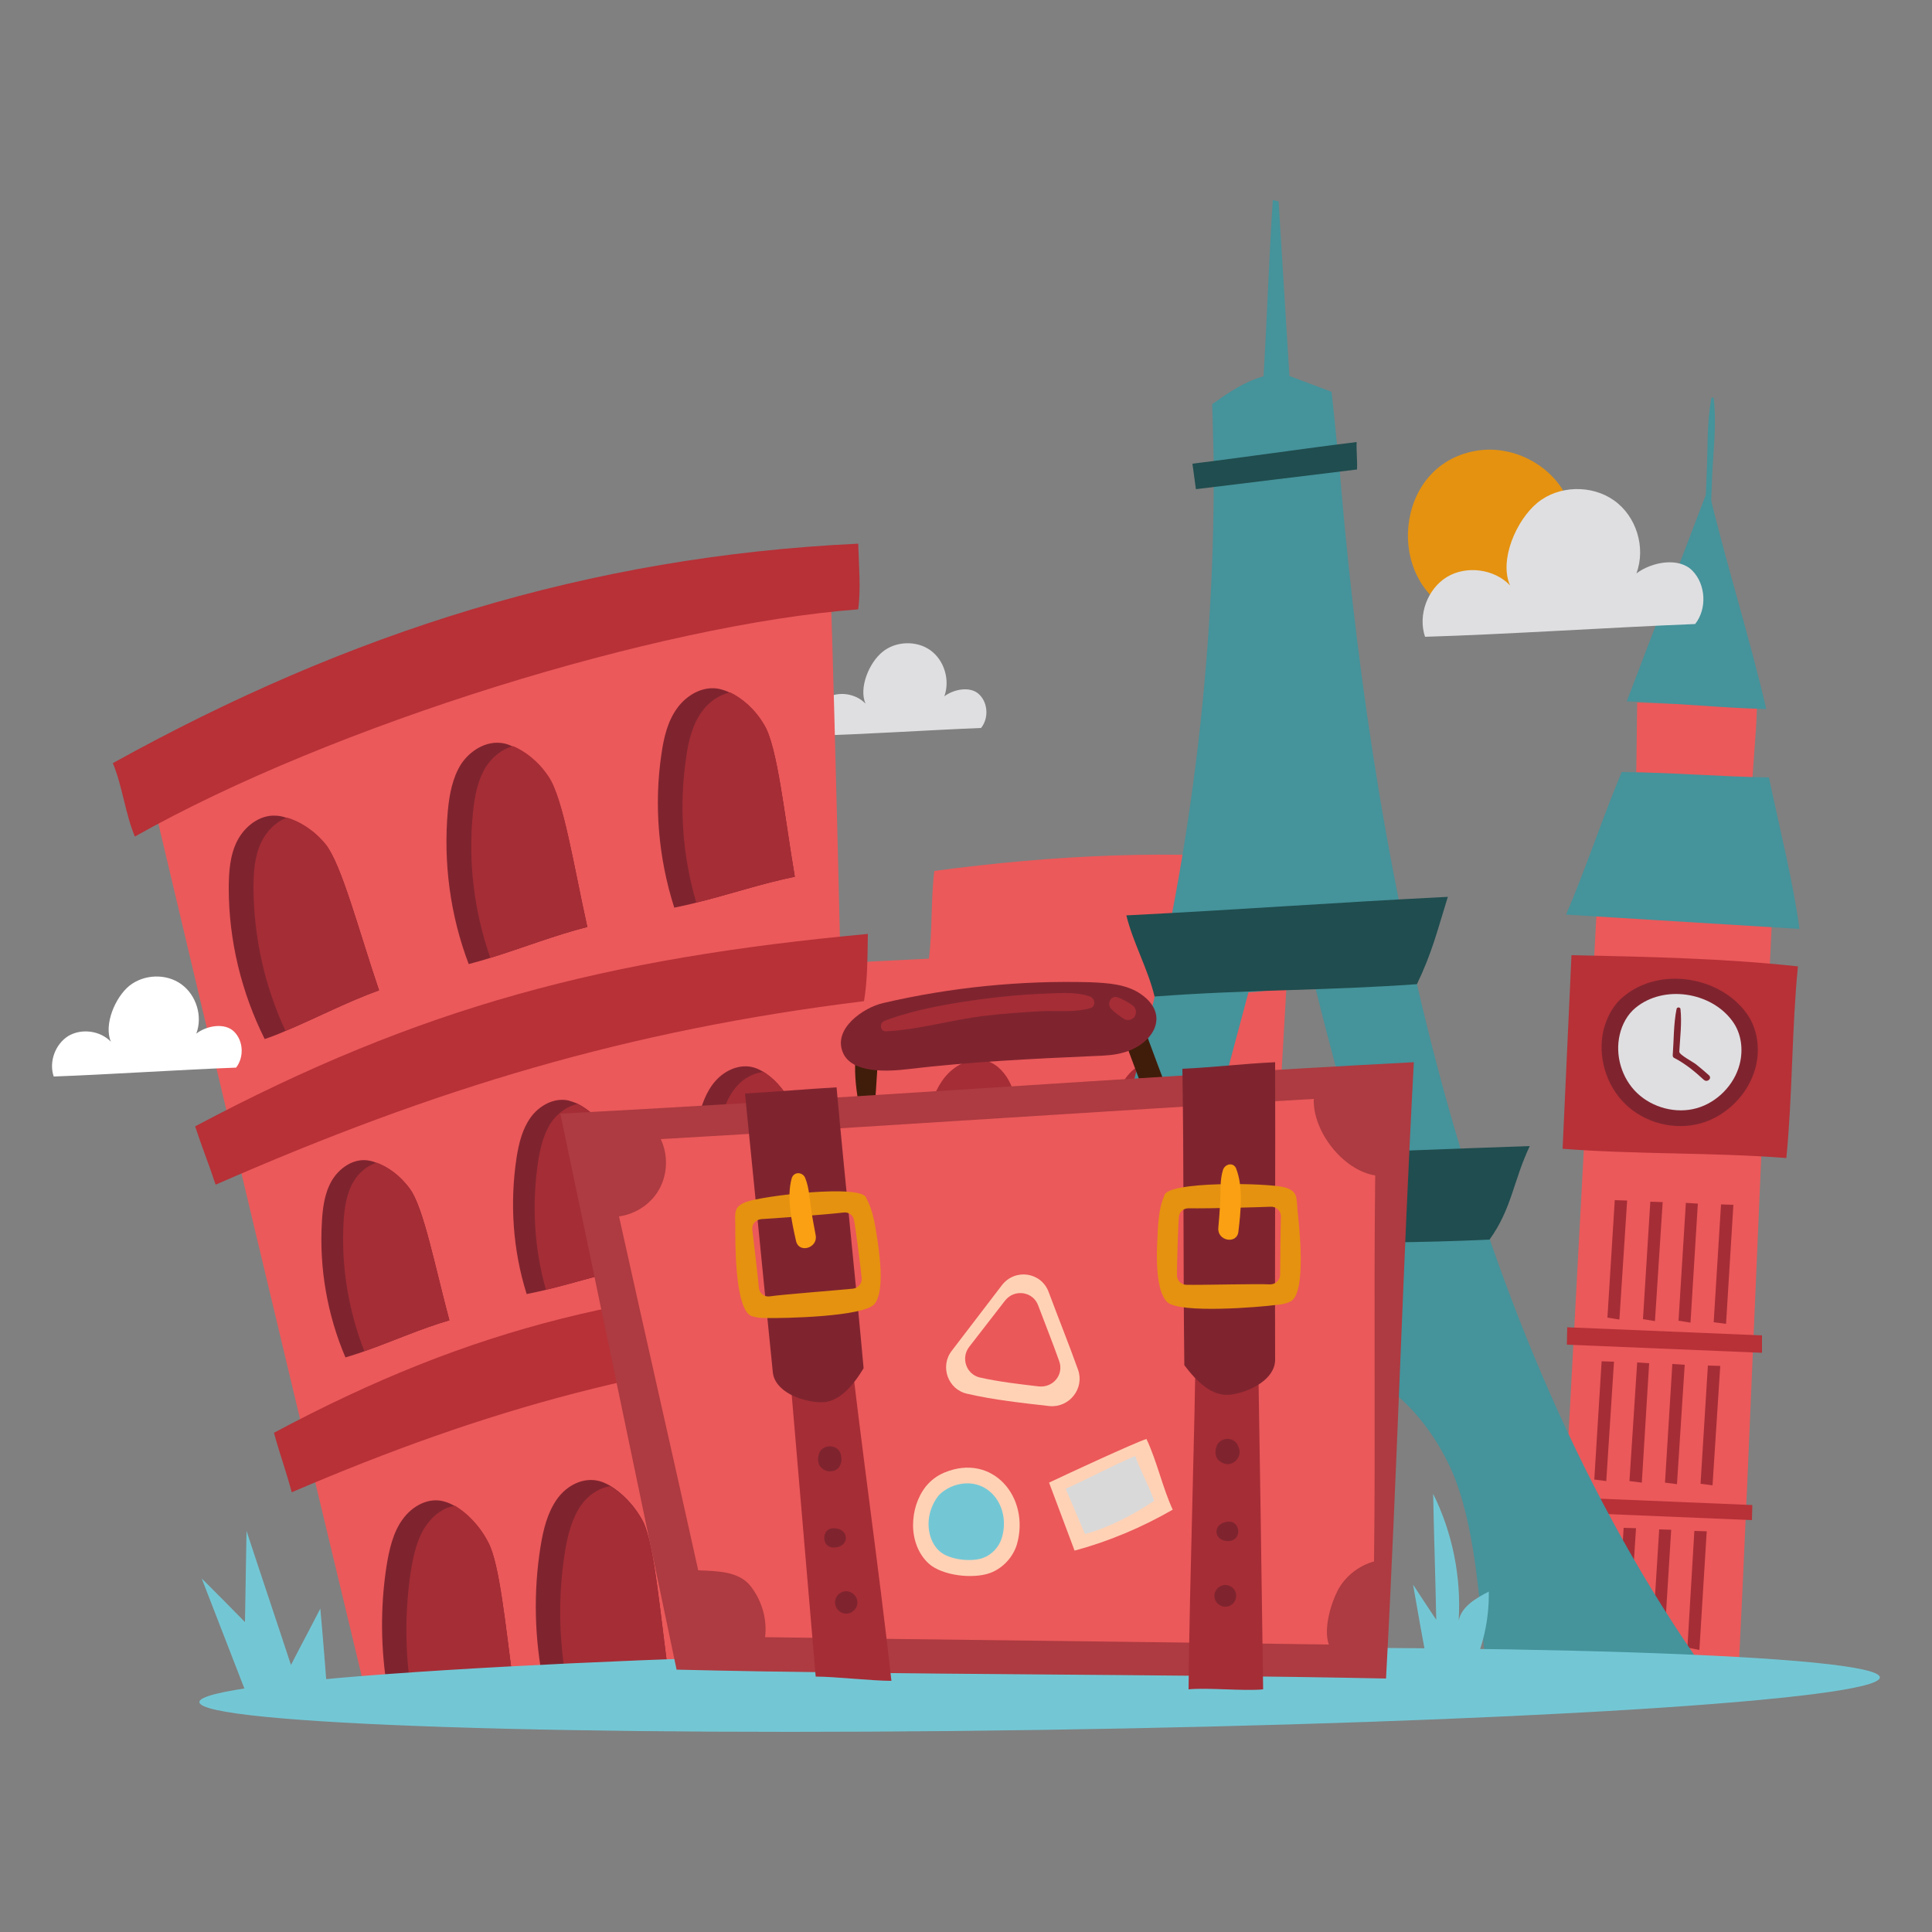<?xml version="1.0" encoding="UTF-8"?> <svg xmlns="http://www.w3.org/2000/svg" xmlns:xlink="http://www.w3.org/1999/xlink" version="1.1" id="OBJECTS" x="0px" y="0px" viewBox="0 0 500 500" style="enable-background:new 0 0 500 500;" xml:space="preserve"><rect x="0" y="0" width="500" height="500" fill="#808080" stroke="none"/> <style type="text/css"> .st0{fill:#45939B;} .st1{fill:#EB595A;} .st2{fill:#59270D;} .st3{fill:#A52D36;} .st4{fill:#B73137;} .st5{fill:#7F242F;} .st6{fill:#DFDFE1;} .st7{fill:#E59210;} .st8{fill:#B07B13;} .st9{fill:#204D4F;} .st10{fill:#73C7D5;} .st11{fill:#401D0A;} .st12{fill:#AD3B41;} .st13{fill:#FAA012;} .st14{fill:#FFD2B6;} .st15{fill:#EB585A;} .st16{fill:#D9D9D9;} .st17{fill:#FFFFFF;} </style> <g> <g> <path class="st0" d="M443.1,123.2c0.3-6.6,1.2-13.6,0.4-20.1c0-0.3-0.6-0.3-0.6,0c-1.2,6.2-0.9,12.9-1.2,19.2 c-0.1,3.3-0.3,6.7-0.4,10c-0.1,3.4-0.6,6.8-0.1,10.2c0.1,0.4,0.8,0.5,0.9,0c0.6-3,0.6-6.1,0.7-9.2 C442.8,129.8,443,126.5,443.1,123.2z"></path> <path class="st1" d="M453.3,206.8c0.2-8,1.2-16,1.4-23.9c-10.2-0.5-20.9-0.6-31-1.1c-0.1,7.7-0.2,15.5-0.3,23.2 C433.3,205.6,443.3,206,453.3,206.8z"></path> <path class="st1" d="M450,431.5c3.1-63.8,5.5-130,8.6-193.8c-15.1-0.3-30.3-1.5-45.4-1.8c-3.5,64.6-6.9,129.1-10.4,193.7 C415.6,429.5,437.1,431.6,450,431.5z"></path> <polygon class="st2" points="411,395 409.1,425.3 412.2,425.9 414.2,395.2 "></polygon> <polygon class="st3" points="420.2,395.4 418.3,425.7 421.4,426.3 423.4,395.5 "></polygon> <polygon class="st3" points="429.4,395.8 427.5,426.1 430.6,426.6 432.5,395.9 "></polygon> <polygon class="st3" points="438.5,396.2 436.7,426.4 439.8,427 441.7,396.3 "></polygon> <polygon class="st4" points="405.6,343.5 405.5,348 456,350.1 456,345.6 "></polygon> <polygon class="st4" points="403,387.4 402.9,391.3 453.4,393.4 453.5,389.5 "></polygon> <path class="st4" d="M462.3,299.7c-19.1-1.5-38.8-0.9-57.9-2.4c0.7-15.7,1.6-34.4,2.3-50.1c19.3,0.4,39.3,0.8,58.6,2.9 C463.7,266.2,463.9,283.7,462.3,299.7z"></path> <path class="st5" d="M415,266.5c-1.6,6.8,0.6,14.4,5.7,19.3c5.1,4.9,12.7,6.8,19.5,4.9c6.7-1.9,12.3-7.6,14.1-14.3 c1.3-4.8,0.6-10.3-2.4-14.3c-7-9.5-22.4-11.9-31.6-4.3C417.6,259.9,415.9,263.1,415,266.5z"></path> <path class="st6" d="M419.2,267.7c-1.3,5.4,0.5,11.4,4.5,15.2c4,3.8,10.1,5.4,15.4,3.9c5.3-1.5,9.7-6,11.1-11.3 c1-3.8,0.5-8.1-1.9-11.3c-5.5-7.5-17.7-9.4-25-3.4C421.2,262.5,419.8,265.1,419.2,267.7z"></path> <path class="st5" d="M442.3,278.3c-1.1-1-2.2-1.9-3.3-2.8c-0.7-0.6-4.4-2.5-4.4-3.3c0.2-3.7,0.7-7.5,0.3-11.1 c-0.1-0.5-0.9-0.5-1,0c-0.8,3.9-0.7,8.1-1,12c0,0.3,0.1,0.6,0.4,0.7c2.9,1.5,5.3,3.5,7.7,5.7C441.9,280.2,443.1,279.1,442.3,278.3 z"></path> <polygon class="st3" points="417.9,310.6 416,341 419.1,341.5 421.1,310.7 "></polygon> <polygon class="st3" points="427.1,311 425.2,341.4 428.3,341.9 430.3,311.1 "></polygon> <polygon class="st3" points="436.3,311.3 434.4,341.8 437.5,342.3 439.4,311.5 "></polygon> <polygon class="st3" points="445.4,311.7 443.5,342.2 446.7,342.6 448.6,311.8 "></polygon> <polygon class="st3" points="414.5,352.3 412.6,382.9 415.7,383.3 417.7,352.4 "></polygon> <polygon class="st3" points="423.7,352.6 421.7,383.3 424.9,383.7 426.8,352.8 "></polygon> <polygon class="st3" points="432.8,353 430.9,383.7 434,384.1 436,353.2 "></polygon> <polygon class="st3" points="442,353.4 440.1,384 443.2,384.4 445.2,353.5 "></polygon> <path class="st0" d="M465.7,240.4c-1.7-12.5-5-25.4-7.9-39.2c-12.8-0.2-25.3-1.3-38.1-1.4c-4.7,11.1-9.6,25.8-14.4,36.9 C426.4,238,444.6,239.1,465.7,240.4z"></path> <path class="st0" d="M457.1,183.5c-12-0.3-24-1.6-36.1-2c7-18.4,14.1-36.7,21.1-55.1C446.5,145.2,452.8,164.8,457.1,183.5z"></path> </g> <path class="st7" d="M364.5,136.1c0.9-9,6.7-17.5,17.3-19.4c9.3-1.7,19.4,3.3,23.6,11.8c4.2,8.4,2.3,19.5-4.6,26 c-4.8,4.5-11.8,6.7-18.4,5.7C369.3,158.2,363.4,146.8,364.5,136.1z"></path> <path class="st6" d="M253.9,188.4c2-2.5,1.8-6.4-0.4-8.6c-2.2-2.3-6.6-1.5-9.1,0.4c1.5-4.2,0-9.3-3.6-11.9s-9-2.4-12.4,0.4 c-3.5,2.8-6.2,9.4-4.4,13.4c-2.6-2.7-7.1-3.3-10.2-1.4c-3.2,1.9-4.7,6.2-3.5,9.7C222.9,190.1,241,188.9,253.9,188.4z"></path> <g> <path class="st1" d="M322.6,434.5c4-70.4,8.2-141.3,12.2-211.7c-30.7-3.1-62.5-1.5-93,2.6c-0.9,7.1-0.5,15.6-1.4,22.7 c-13.6,0.7-27.2,1.3-40.7,2c0.7,61.2-1.5,124.3-0.8,185.5C236.7,436.2,284.8,433.9,322.6,434.5z"></path> <path class="st1" d="M222.1,433.5c-1.6,0.1-3.1,0.2-4.7,0.3c-8.8,0.6-17.6,0.9-26.4,1.2c-2,0.1-3.9,0.1-5.9,0.2 c-3.9,0.1-7.8,0.2-11.8,0.2c-8.9,0.2-17.8,0.3-26.6,0.4c-2,0-4,0.1-6,0.1c-2.6,0-5.2,0.1-7.7,0.2c-8.9,0.2-17.8,0.5-26.6,1 c-2,0.1-4,0.2-6,0.4c-1.9,0.1-3.9,0.2-5.8,0.4C75.6,358.9,56.8,280,38.1,201c55.1-26.1,116.1-45.2,176.8-51.2 C217.8,243.1,219.2,340.2,222.1,433.5z"></path> <path class="st5" d="M98.1,256.3c-8.1,2.9-16.1,7.1-24.2,10.5c-1.8,0.8-3.6,1.5-5.4,2.1c-6-12-9.3-25.5-9.3-39 c0-4.2,0.3-8.6,2.2-12.3c1.9-3.7,5.8-6.8,10-6.5c0.8,0,1.8,0.2,2.9,0.6c3.1,0.9,6.9,3.1,10,6.9C88.4,223.7,92.9,241,98.1,256.3z"></path> <path class="st3" d="M98.1,256.3c-8.1,2.9-16.1,7.1-24.2,10.5c-5.4-11.5-8.2-24.2-8.3-36.9c0-4.2,0.3-8.6,2.2-12.3 c1.4-2.7,3.7-5,6.5-6c3.1,0.9,6.9,3.1,10,6.9C88.4,223.7,92.9,241,98.1,256.3z"></path> <path class="st5" d="M152,239.9c-8.3,2.1-16.7,5.4-25.1,8c-1.9,0.6-3.7,1.1-5.6,1.6c-4.8-12.6-6.6-26.3-5.4-39.7 c0.4-4.2,1.2-8.5,3.4-12c2.3-3.5,6.4-6.1,10.6-5.5c0.8,0.1,1.8,0.4,2.8,0.9c2.9,1.2,6.5,3.8,9.2,7.9 C145.8,206.6,148.5,224.2,152,239.9z"></path> <path class="st3" d="M152,239.9c-8.3,2.1-16.7,5.4-25.1,8c-4.2-12-5.8-24.9-4.5-37.5c0.4-4.2,1.2-8.5,3.4-12 c1.6-2.5,4.2-4.6,7-5.3c2.9,1.2,6.5,3.8,9.2,7.9C145.8,206.6,148.5,224.2,152,239.9z"></path> <path class="st5" d="M205.7,226.9c-8.4,1.7-17,4.6-25.5,6.7c-1.9,0.5-3.8,0.9-5.7,1.3c-4.1-12.8-5.3-26.6-3.3-39.9 c0.6-4.2,1.6-8.4,4.1-11.8c2.5-3.4,6.7-5.8,10.9-4.9c0.8,0.2,1.8,0.5,2.8,1c2.9,1.4,6.3,4.1,8.8,8.4 C201.2,193.2,203,211,205.7,226.9z"></path> <path class="st3" d="M205.7,226.9c-8.4,1.7-17,4.6-25.5,6.7c-3.6-12.2-4.5-25.1-2.6-37.7c0.6-4.2,1.6-8.4,4.1-11.8 c1.7-2.4,4.4-4.3,7.3-4.9c2.9,1.4,6.3,4.1,8.8,8.4C201.2,193.2,203,211,205.7,226.9z"></path> <path class="st5" d="M116.3,341.7c-7.3,2.1-14.6,5.4-22,8c-1.6,0.6-3.3,1.1-4.9,1.6c-4.7-11-6.8-23.1-6.1-35 c0.2-3.7,0.7-7.6,2.6-10.8c1.9-3.2,5.5-5.7,9.2-5.2c0.7,0.1,1.6,0.3,2.5,0.7c2.7,1,5.9,3.1,8.5,6.7 C109.6,312.4,112.6,327.9,116.3,341.7z"></path> <path class="st3" d="M116.3,341.7c-7.3,2.1-14.6,5.4-22,8c-4.1-10.5-6-21.8-5.4-33.1c0.2-3.7,0.7-7.6,2.6-10.8 c1.3-2.3,3.6-4.2,6-4.9c2.7,1,5.9,3.1,8.5,6.7C109.6,312.4,112.6,327.9,116.3,341.7z"></path> <path class="st5" d="M163.9,328.1c-7.5,1.4-15.1,3.9-22.6,5.7c-1.7,0.4-3.4,0.8-5,1.1c-3.6-11.4-4.4-23.6-2.6-35.4 c0.6-3.7,1.5-7.4,3.7-10.4c2.2-3,6-5.1,9.7-4.3c0.7,0.2,1.6,0.5,2.5,0.9c2.5,1.3,5.6,3.7,7.7,7.5 C160.2,298.2,161.6,314,163.9,328.1z"></path> <path class="st3" d="M163.9,328.1c-7.5,1.4-15.1,3.9-22.6,5.7c-3.1-10.8-3.7-22.3-2-33.4c0.6-3.7,1.5-7.4,3.7-10.4 c1.6-2.1,4-3.8,6.5-4.3c2.5,1.3,5.6,3.7,7.7,7.5C160.2,298.2,161.6,314,163.9,328.1z"></path> <path class="st5" d="M208.3,321c-7.6,0.7-15.4,2.6-23.1,3.7c-1.7,0.3-3.4,0.5-5.1,0.6c-2.6-11.7-2.4-23.9,0.5-35.5 c0.9-3.6,2.1-7.3,4.6-10.1c2.5-2.8,6.4-4.5,10-3.4c0.7,0.2,1.5,0.6,2.4,1.1c2.4,1.5,5.2,4.2,7.1,8.1 C207.1,290.9,207.2,306.7,208.3,321z"></path> <path class="st3" d="M208.3,321c-7.6,0.7-15.4,2.6-23.1,3.7c-2.1-11.1-1.8-22.6,0.9-33.5c0.9-3.6,2.1-7.3,4.6-10.1 c1.7-2,4.3-3.4,6.9-3.7c2.4,1.5,5.2,4.2,7.1,8.1C207.1,290.9,207.2,306.7,208.3,321z"></path> <path class="st5" d="M173.3,435.4c-8.9,0.2-17.8,0.3-26.6,0.4c-2,0-4,0.1-6,0.1c-2.4-11.8-2.7-23.9-0.8-35.7 c0.7-4.4,1.8-8.8,4.3-12.3c2.5-3.5,6.8-5.7,10.9-4.6c0.8,0.2,1.7,0.6,2.8,1.2c2.8,1.7,6.2,4.8,8.6,9.4 C169.5,400.2,170.9,418.6,173.3,435.4z"></path> <path class="st3" d="M173.3,435.4c-8.9,0.2-17.8,0.3-26.6,0.4c-2.1-11.3-2.3-22.9-0.5-34.1c0.7-4.4,1.8-8.8,4.3-12.3 c1.8-2.5,4.5-4.3,7.4-4.8c2.8,1.7,6.2,4.8,8.6,9.4C169.5,400.2,170.9,418.6,173.3,435.4z"></path> <path class="st5" d="M217.4,433.8c-8.8,0.6-17.6,0.9-26.4,1.2c-2,0.1-3.9,0.1-5.9,0.2c-2.1-12.2-2-24.7,0.4-36.6 c0.9-4.3,2.1-8.7,4.7-12.1c2.7-3.4,7-5.5,11.1-4.2c0.8,0.3,1.7,0.7,2.7,1.3c2.8,1.8,6,5,8.2,9.7 C215,399.4,215.8,417.3,217.4,433.8z"></path> <path class="st3" d="M217.4,433.8c-8.8,0.6-17.6,0.9-26.4,1.2c-1.8-11.6-1.6-23.4,0.7-34.8c0.9-4.3,2.1-8.7,4.7-12.1 c1.9-2.4,4.6-4.1,7.5-4.5c2.8,1.8,6,5,8.2,9.7C215,399.4,215.8,417.3,217.4,433.8z"></path> <path class="st5" d="M132.9,436.1c-8.9,0.2-17.8,0.5-26.6,1c-2,0.1-4,0.2-6,0.4c-1.8-10.6-1.9-21.5-0.3-32 c0.7-4.4,1.7-8.9,4.2-12.3c2.5-3.5,6.8-5.8,10.8-4.6c0.8,0.2,1.7,0.6,2.8,1.2c2.8,1.7,6.2,4.8,8.6,9.5 C129.3,404.7,130.8,420.6,132.9,436.1z"></path> <path class="st3" d="M132.9,436.1c-8.9,0.2-17.8,0.5-26.6,1c-1.5-10.1-1.5-20.3,0-30.3c0.7-4.4,1.7-8.9,4.2-12.3 c1.8-2.5,4.4-4.4,7.3-4.8c2.8,1.7,6.2,4.8,8.6,9.5C129.3,404.7,130.8,420.6,132.9,436.1z"></path> <path class="st4" d="M222.1,157.7c-51.7,3.9-136,29.9-187.2,58.8c-2.5-6-3.2-13-5.7-19c61.2-33.9,123-53.5,192.9-56.8 C222.3,146.9,222.8,152.4,222.1,157.7z"></path> <path class="st4" d="M223.6,259.1c-61,7.5-110.8,22.5-167.8,47.5c-2-6.1-3.3-9-5.3-15.1c58.3-31,106.1-43.5,174.1-49.8 C224.5,247.9,224.5,253.9,223.6,259.1z"></path> <path class="st4" d="M225,348.2c-54.3,4-98.7,16.2-149.5,38c-1.7-6.3-2.9-9.2-4.6-15.4c52-27.8,94.6-37.6,155.2-40 C225.9,337,225.8,343,225,348.2z"></path> <path class="st3" d="M265.1,329.5c0.1-13.4-0.4-26.8-1.7-40.1c-0.3-3-0.6-6-1.8-8.7c-1.2-2.7-3.3-5.2-6.1-6.1 c-3.5-1.1-7.4,0.5-10,3.1c-2.6,2.6-4,6.1-5.1,9.6c-4.3,13.4-4.7,28-1.2,41.6C248.5,328.8,255.8,329.5,265.1,329.5z"></path> <path class="st3" d="M312.7,329.3c-0.1-13.4-0.8-26.8-2.3-40.1c-0.3-3-0.7-6-1.9-8.7c-1.2-2.7-3.4-5.2-6.2-6 c-3.5-1-7.4,0.6-9.9,3.2c-2.5,2.7-3.9,6.2-5,9.7c-4.1,13.5-4.3,28.1-0.6,41.6C296.1,328.9,303.4,329.4,312.7,329.3z"></path> <path class="st8" d="M265.1,420.6c0.1-13.4-0.4-26.8-1.7-40.1c-0.3-3-0.6-6-1.8-8.7c-1.2-2.7-3.3-5.2-6.1-6.1 c-3.5-1.1-7.4,0.5-10,3.1c-2.6,2.6-4,6.1-5.1,9.6c-4.3,13.4-4.7,28-1.2,41.6C248.5,419.9,255.8,420.6,265.1,420.6z"></path> <path class="st8" d="M312.7,420.4c-0.1-13.4-0.8-26.8-2.3-40.1c-0.3-3-0.7-6-1.9-8.7c-1.2-2.7-3.4-5.2-6.2-6 c-3.5-1-7.4,0.6-9.9,3.2c-2.5,2.7-3.9,6.2-5,9.7c-4.1,13.5-4.3,28.1-0.6,41.6C296.1,420,303.4,420.5,312.7,420.4z"></path> </g> <g> <path class="st0" d="M346.3,116.7c-10.6,0-21.7,5.3-32.2,5.3c0.4,105.4-28.7,216.6-83.3,306.8c16.4,1.1,33-1,49.4,0.1 c3.8-17,8.7-40.8,18.7-55.1c10-14.3,27.3-24.8,44.5-21.7c14.7,2.7,26.2,14.8,32.3,28.5c6,13.7,7.2,33.6,8.6,48.5 c13.5,0,41.2,0,54.7,0C376.3,338.3,354.2,217,346.3,116.7z M311.4,300.6c3.9-14.6,7.8-29.2,11.7-43.8c5.5-0.2,11.6-1.9,17.1-2.1 c3.6,14.9,7.8,29.4,11.4,44.3C338.1,299.1,325,300.5,311.4,300.6z"></path> <path class="st0" d="M346.5,119.5c-0.7-5.9-1.2-12.3-1.9-18.1c-3.7-1.4-7.2-2.7-10.9-4.1c-0.9-15.1-1.9-30.1-2.8-45.2 c-0.8-0.1-0.6-0.2-1.5-0.3c-1,14.9-1.5,30.7-2.4,45.6c-4.9,1.3-9.2,4.3-13.3,7.2c0.2,5,0.3,12.4,0.5,17.4 C325.2,124,335.7,122.7,346.5,119.5z"></path> <path class="st9" d="M385.5,320.8c5.8-8.1,6.1-15.1,10.4-24.2c-44.3,1.5-79.4,3.3-123.7,4.8c2.6,7,5.2,14.1,7.7,21.1 C315.1,320.8,350.4,322.5,385.5,320.8z"></path> <path class="st9" d="M366.7,254.7c3.9-8.1,5.2-13.6,8-22.6c-29.8,1.5-53.4,3.3-83.2,4.8c1.7,7,5.6,13.9,7.3,21 C322.5,256.1,343,256.4,366.7,254.7z"></path> <path class="st9" d="M351.2,121.5c0.1-2.2-0.2-4.9-0.1-7.1c-13.9,1.7-28.6,3.9-42.5,5.6c0.3,2.2,0.6,4.4,0.9,6.6 C324,124.8,336.7,123.3,351.2,121.5z"></path> </g> <path class="st10" d="M486.5,434.1c-0.1-5.8-97.5-9-217.6-7.2s-217.4,7.9-217.3,13.6c0.1,5.8,97.5,9,217.6,7.2 S486.6,439.9,486.5,434.1z"></path> <g> <path class="st11" d="M301.3,280c-2-5.2-3.9-10.5-5.9-15.7c-0.8-2.2-2.5-4.5-5.2-4.3c-11.4,0.8-22.6,2.4-34,2.6 c-10,0.2-20.6-0.8-30.2,2.9c-6.9,2.7-4.5,16.7-3.4,22.1c0.4,2.2,3.5,1.5,3.7-0.5c0.3-3.2,0.5-6.5,0.7-9.7c0.1-1.7,0-6.4,2-7.1 c2.2-0.8,4.8-1,7.1-1.3c7.3-1,14.8-0.4,22.2-0.5c7.5-0.1,14.9-0.6,22.4-1.4c4.2-0.4,8.7-2.3,10.6,2.8l4.4,11.8 C296.9,285.2,302.6,283.6,301.3,280z"></path> <path class="st5" d="M282.2,254.2c-18-0.5-36.1,1.3-53.7,5.4c-5.1,1.2-12.9,6.6-10.4,12.7c2.2,5.6,11.8,5,16.8,4.4 c16-1.9,32.2-2.7,48.3-3.4c2.7-0.1,5.3-0.2,7.9-1c7.3-2.2,11.9-9.6,4.2-15C291.6,254.7,286.8,254.4,282.2,254.2z"></path> <g> <g> <g> <path class="st12" d="M358.7,434.4c2.8-51.4,4.4-108,7.2-159.5c-74.6,3.9-146.3,9.4-220.9,13.3c9.9,47.1,20.2,96.8,30.1,143.9 C232.5,433.5,301.3,433.2,358.7,434.4z"></path> </g> </g> </g> <path class="st1" d="M340,284.4c-0.3,8.4,7.6,18.5,15.9,19.8c-0.4,33.6,0.1,66.3-0.3,99.9c-4,1.1-7.5,3.9-9.4,7.5 c-1.9,3.7-3.7,10.1-2.3,14c-47.7-0.7-98.2-1.2-145.9-1.9c0.6-4.7-0.9-9.7-3.9-13.4c-3.1-3.7-8.6-3.7-13.4-3.9 c-6.7-30.3-13.8-61.3-20.5-91.6c4.4-0.6,8.4-3.3,10.5-7.2c2.1-3.9,2.2-8.8,0.3-12.8C225.1,291.7,285.8,287.5,340,284.4z"></path> <path class="st3" d="M230.7,435c-3.4-30.4-7.8-60.5-11.2-90.9c-5.5,0.9-10.3,2-15.8,2.9c2.5,29,4.9,57.9,7.4,86.9 C216.1,433.9,225.6,435,230.7,435z"></path> <path class="st5" d="M223.5,354.1c-2.2-24.3-4.8-48.4-7-72.7c-8.6,0.5-15.1,1.1-23.7,1.6c2.5,24.7,4.7,47.5,7.2,72.1 c0.5,5,7.2,7.6,12.2,7.8C217.1,363.2,220.9,358.4,223.5,354.1z"></path> <path class="st7" d="M227.2,321.7c-0.6-3.8-1.1-8.2-3-11.6c-0.7-3.8-27.2-0.6-31.2,1c-3.3,1.3-2.7,2.9-2.7,6.3 c0,2.8-0.3,21.5,4.2,23.2c1.2,0.4,2.4,0.5,3.7,0.5c4.5,0.1,25.2-0.3,28.1-3.6C228.9,334.4,227.7,325.4,227.2,321.7z M199.2,335.5 c-1.4,0.2-2.7-0.8-2.8-2.2c-0.2-2.5-1.4-12.5-1.7-15c-0.2-1.5,0.9-2.7,2.4-2.8c2-0.1,16.1-1.1,21.2-1.7c1.3-0.2,2.5,0.7,2.7,1.9 c0.4,1.8,1.7,11.9,2,15.1c0.1,1.3-0.8,2.5-2.2,2.7C217,333.9,202.5,335,199.2,335.5z"></path> <path class="st13" d="M211.1,319.7c-0.4-2.3-0.9-4.6-1.2-6.9c-0.4-2.7-0.5-5.4-1.5-7.9c-0.6-1.6-2.9-1.8-3.5,0 c-1.4,5,0,11.3,1.1,16.2C206.7,324.5,211.7,323,211.1,319.7z"></path> <path class="st5" d="M217.7,376.9c0-0.2-0.1-0.3-0.1-0.5c-0.7-2.8-5-2.8-5.7,0c0,0.2-0.1,0.3-0.1,0.5c-0.2,0.8-0.1,1.6,0.3,2.4 c0.6,0.9,1.6,1.5,2.7,1.5c0.8,0,1.6-0.3,2.2-0.9C217.7,379,217.9,378,217.7,376.9z"></path> <path class="st5" d="M215.7,395.5c-3.2,0-3.2,5,0,5C220,400.5,220,395.5,215.7,395.5z"></path> <path class="st5" d="M219,411.8c-1.6,0-2.9,1.3-2.9,2.9s1.3,2.9,2.9,2.9c1.6,0,2.9-1.3,2.9-2.9S220.5,411.8,219,411.8z"></path> <path class="st3" d="M307.6,437.2c0.3-30.6,1.6-63.6,1.9-94.2c5.6,0.4,10.4,0.9,16,1.3c0.5,29.1,1,63.8,1.4,92.9 C322,437.7,312.5,436.7,307.6,437.2z"></path> <path class="st5" d="M306.5,353.3c-0.3-24.4-0.1-52.3-0.5-76.7c8.6-0.4,15.4-1.3,24-1.7c0.1,24.8-0.1,52.2,0,77 c0,5-6.4,8.3-11.3,9C313.7,361.7,309.5,357.3,306.5,353.3z"></path> <path class="st7" d="M302.1,337c3.3,3,23.8,1.3,28.3,0.7c1.2-0.1,2.5-0.3,3.6-0.9c4.3-2.1,2.1-20.7,1.8-23.5c-0.3-3.4,0.1-5-3.3-6 c-4.2-1.2-30.9-1.7-31.2,2.2c-1.6,3.6-1.6,8-1.8,11.9C299.3,325.2,299.1,334.2,302.1,337z M307,332.5c-1.3,0-2.4-1.1-2.4-2.4 c0-3.2,0.3-13.4,0.5-15.2c0.1-1.3,1.2-2.2,2.5-2.2c5.1,0.1,19.2-0.3,21.2-0.4c1.5-0.1,2.7,1.1,2.7,2.5c-0.1,2.5-0.2,12.5-0.2,15.1 c0,1.4-1.2,2.5-2.6,2.5C325.4,332.2,310.8,332.6,307,332.5z"></path> <path class="st13" d="M315.3,317.8c0.2-2.3,0.4-4.7,0.5-7c0.1-2.7-0.1-5.4,0.7-8c0.5-1.6,2.7-2.1,3.4-0.4 c1.9,4.8,1.2,11.2,0.6,16.3C320.2,322.1,315,321.2,315.3,317.8z"></path> <path class="st5" d="M314.6,375.3c0-0.2,0-0.3,0.1-0.5c0.5-2.9,4.7-3.3,5.7-0.6c0.1,0.2,0.1,0.3,0.2,0.5c0.3,0.8,0.3,1.6-0.1,2.4 c-0.5,1-1.4,1.7-2.5,1.8c-0.8,0.1-1.6-0.2-2.3-0.7C314.7,377.5,314.5,376.5,314.6,375.3z"></path> <path class="st5" d="M317.8,393.8c3.2-0.3,3.7,4.6,0.5,5C314,399.2,313.5,394.2,317.8,393.8z"></path> <path class="st5" d="M316.8,410.2c1.5-0.2,3,1,3.1,2.5c0.2,1.5-1,3-2.5,3.1c-1.5,0.2-3-1-3.1-2.5 C314.1,411.8,315.3,410.4,316.8,410.2z"></path> <path class="st14" d="M279,354.5c-2.4-6.7-5.1-13.4-7.6-20.1c-1.9-5.2-8.7-6.2-12.1-1.8l-13,17c-3.1,4-1,10,4,11.1 c6.9,1.6,14.3,2.4,21.4,3.2C276.8,364.3,280.7,359.3,279,354.5z"></path> <path class="st15" d="M274.1,352.2c-1.7-4.8-3.6-9.5-5.4-14.3c-1.3-3.7-6.2-4.4-8.6-1.3l-9.3,12c-2.2,2.9-0.7,7.1,2.8,7.9 c4.9,1.1,10.1,1.7,15.2,2.3C272.6,359.2,275.4,355.7,274.1,352.2z"></path> <path class="st14" d="M244.4,381.1c-1.9,0.8-3.5,2-4.8,3.6c-2.2,2.8-3.3,6.4-3.3,10c0,3.7,1.3,7.4,4,9.9 c3.5,3.2,11.5,4.1,15.9,2.5c3.3-1.2,6-4.1,7-7.5C266.6,387.5,256.9,375.9,244.4,381.1z"></path> <path class="st10" d="M246.1,384.8c-1.3,0.6-2.5,1.4-3.4,2.5c-1.5,2-2.4,4.6-2.4,7.1c0,2.6,0.9,5.3,2.8,7 c2.5,2.3,8.2,2.9,11.3,1.8c2.4-0.9,4.2-2.9,4.9-5.3C261.8,389.3,254.9,381.1,246.1,384.8z"></path> <path class="st14" d="M303.5,390.7c-2.6-5.6-4.1-12.6-6.8-18.3c-3.1,1-20.6,9.1-25.2,11.3c2.2,5.9,4.4,11.7,6.6,17.6 C287,398.9,295.5,395.3,303.5,390.7z"></path> <path class="st16" d="M298.7,388.4c-1.3-3.8-3.6-7.8-4.9-11.6c-6.1,2.6-12,5.8-18,8.5c1.7,3.9,3.3,7.8,5,11.7 C287.1,395.3,293.3,392,298.7,388.4z"></path> <path class="st3" d="M282.1,257.9c-4.1-1.4-8.6-0.8-12.9-0.7c-4.8,0.2-9.7,0.7-14.5,1.3c-8.4,1.1-17.9,2.7-25.8,5.7 c-1.3,0.5-1.3,2.7,0.4,2.7c8.5-0.4,17-3,25.5-4c4.8-0.6,9.6-0.9,14.5-1.2c4.3-0.2,8.7,0.4,12.9-0.8 C283.6,260.5,283.5,258.4,282.1,257.9z"></path> <path class="st3" d="M293,260.1c-1.2-0.8-2.4-1.5-3.8-2c-1.7-0.6-2.8,1.7-1.7,2.9c1,1.1,2.2,1.9,3.4,2.7c0.9,0.6,2.3,0.2,2.8-0.7 C294.3,261.9,293.9,260.7,293,260.1z"></path> </g> <path class="st17" d="M61.1,276.3c2.1-2.7,1.9-6.9-0.5-9.3c-2.4-2.4-7.1-1.6-9.8,0.5c1.7-4.5,0-10-3.9-12.8 c-3.9-2.8-9.6-2.6-13.4,0.4c-3.7,3-6.7,10.1-4.8,14.5c-2.8-2.9-7.6-3.5-11-1.5c-3.4,2.1-5.1,6.7-3.8,10.5 C27.8,278.1,47.3,276.8,61.1,276.3z"></path> <path class="st6" d="M438.7,161.5c3.1-3.9,2.8-10.2-0.7-13.8c-3.5-3.6-10.5-2.3-14.5,0.7c2.5-6.7,0-14.8-5.8-18.9 c-5.8-4.1-14.3-3.9-19.8,0.6c-5.5,4.5-10,14.9-7.1,21.4c-4.1-4.3-11.3-5.2-16.3-2.2c-5.1,3.1-7.6,9.9-5.7,15.5 C389.3,164.2,418.1,162.3,438.7,161.5z"></path> <path class="st10" d="M84.8,439.4c-0.6-7.7-1.2-15.4-1.9-23.1c-2.5,4.9-5.1,9.7-7.6,14.6c-3.8-11.6-7.7-23.1-11.5-34.7 c-0.1,7.9-0.3,15.7-0.4,23.6c-3.7-3.8-7.5-7.6-11.2-11.3c4,10.4,8.1,20.8,12.1,31.2C71.7,439.1,77.4,440.1,84.8,439.4z"></path> <path class="st10" d="M380.8,432.3c3.1-6.3,4.6-13.3,4.5-20.4c-3.3,1.7-7,3.8-7.8,7.5c0.7-11.3-1.6-22.7-6.6-32.8 c0.2,10.6,0.6,22,0.8,32.6c-2-3-4-6-6-9.1c1.2,6.9,2.4,13.7,3.7,20.6C372.9,430.8,377,432.3,380.8,432.3z"></path> </g> </svg> 